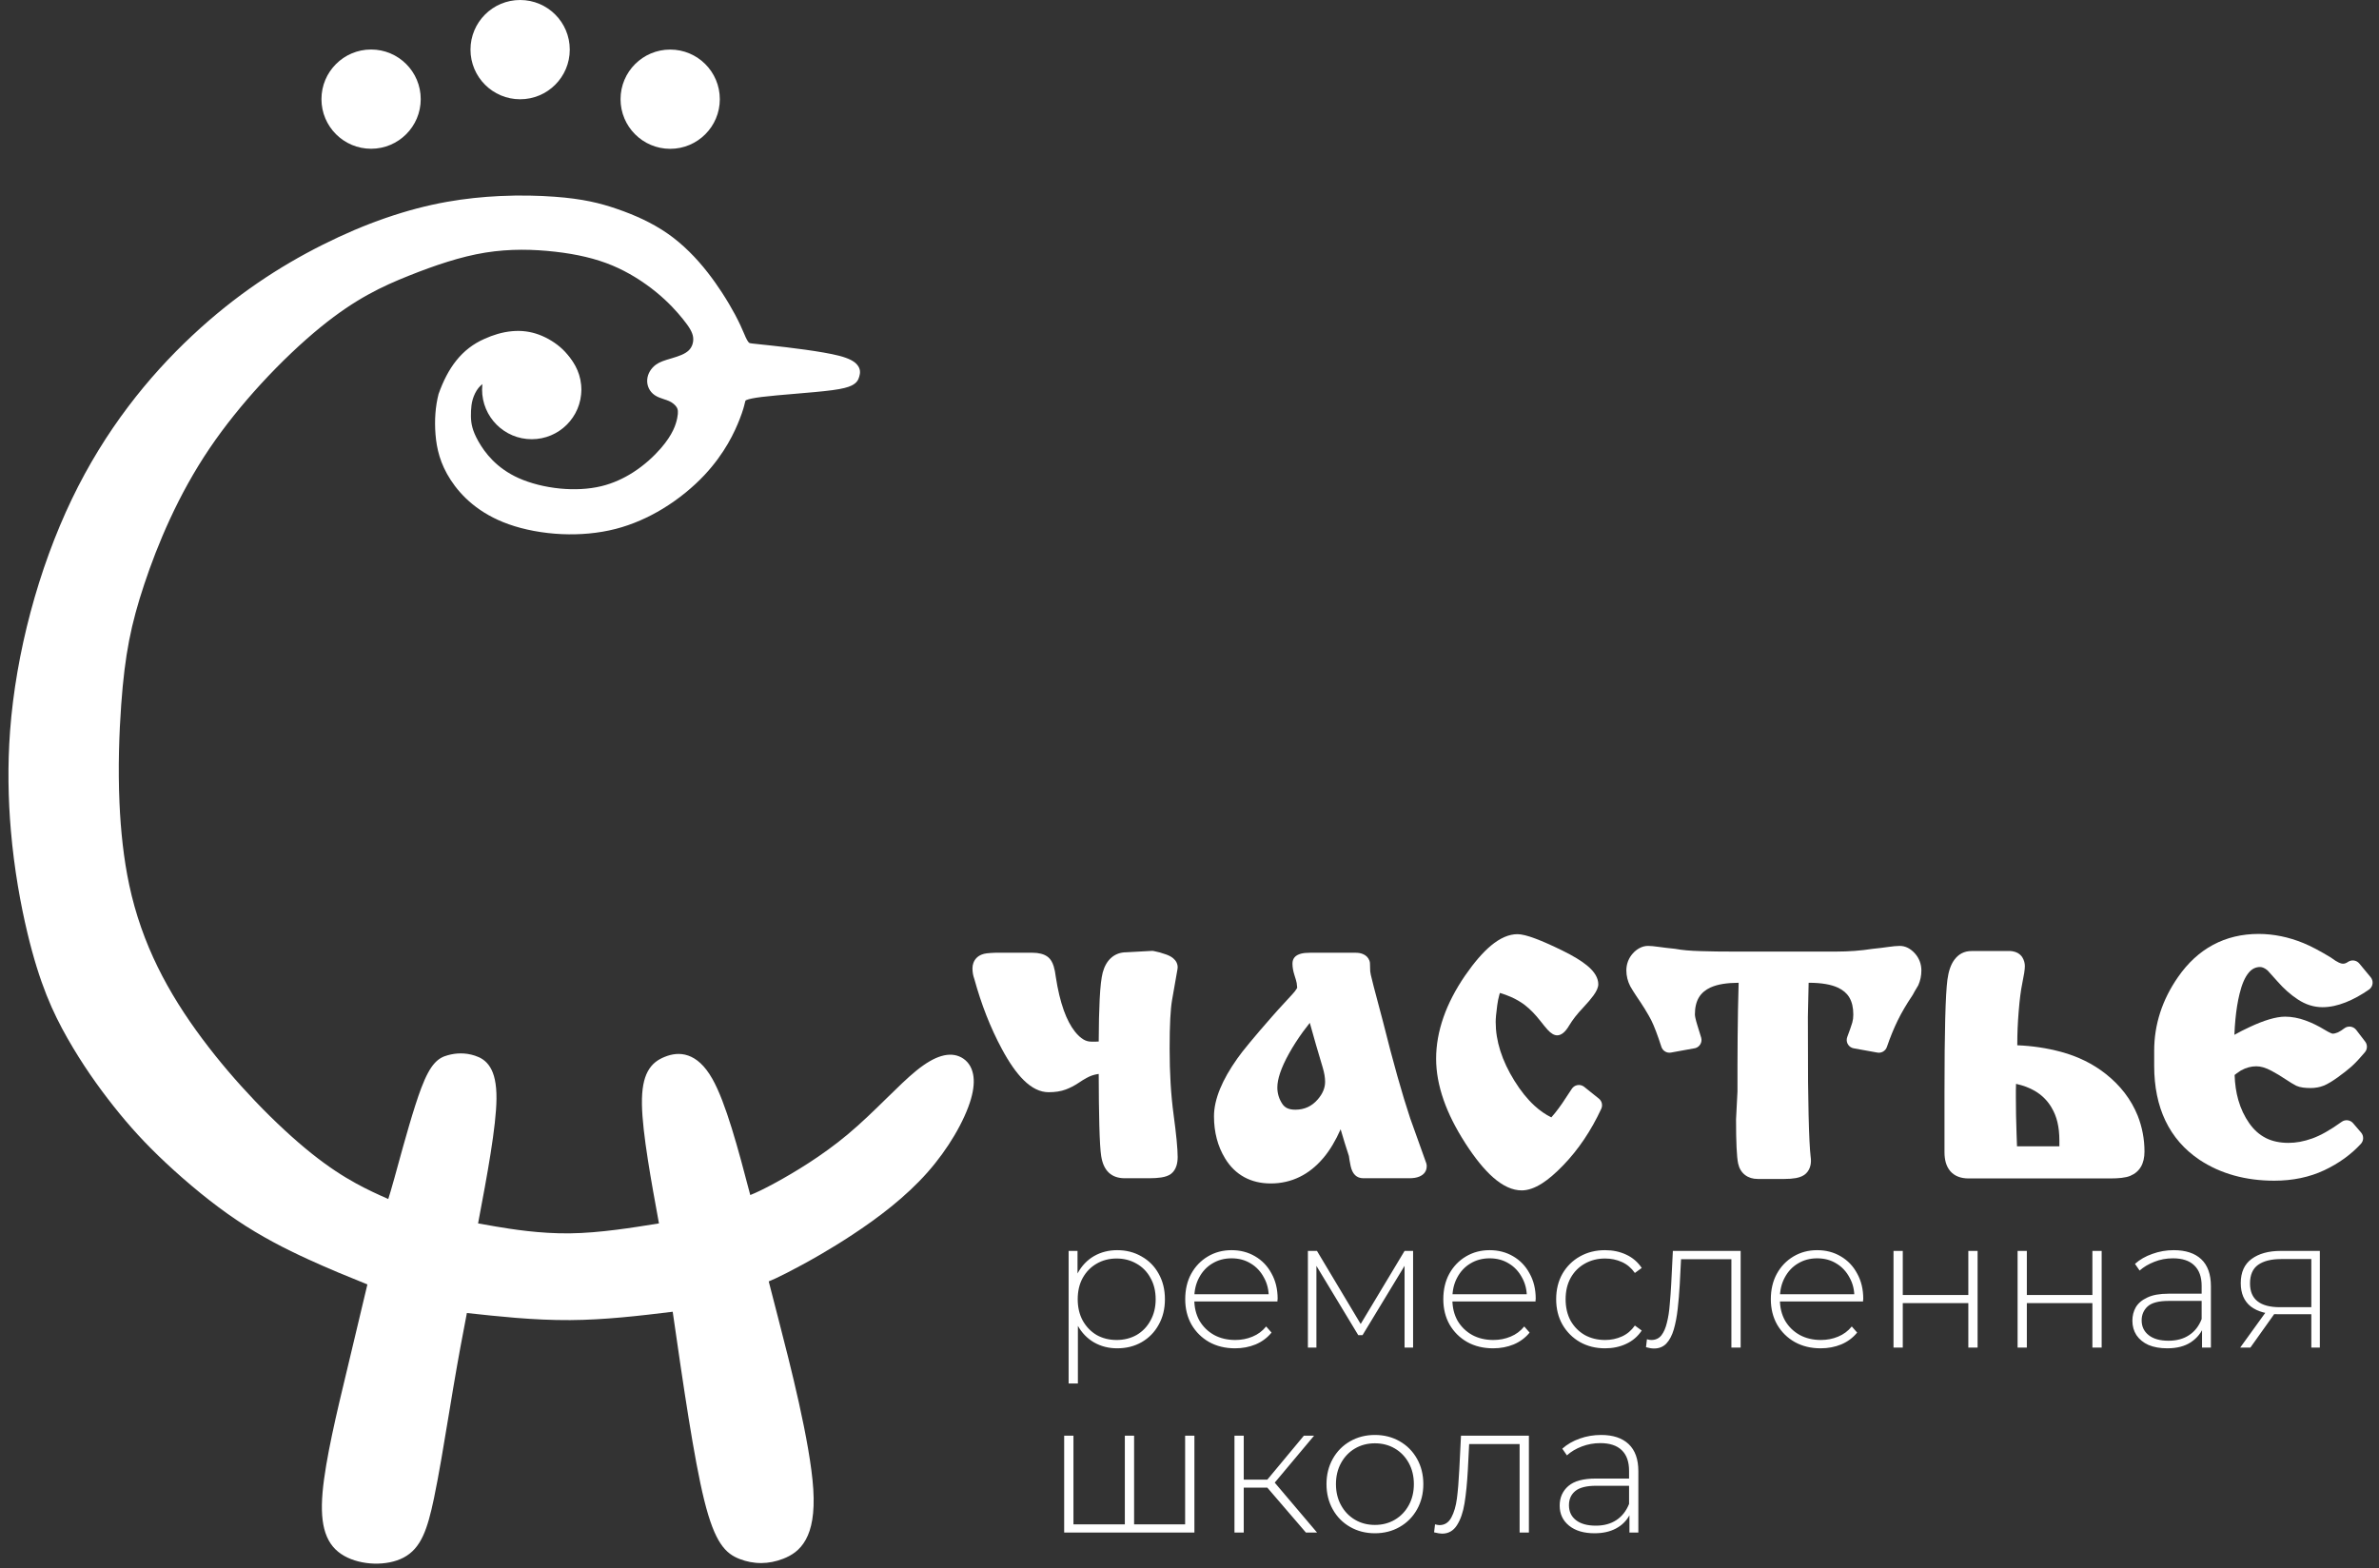 <?xml version="1.0" encoding="UTF-8"?> <svg xmlns="http://www.w3.org/2000/svg" width="270" height="178" viewBox="0 0 270 178" fill="none"><rect x="0" y="0" width="270" height="178" fill="#333333" stroke="none"/><path d="M110.198 124.746C109.853 125.94 109.201 127.395 108.304 128.906C107.492 130.277 106.467 131.711 105.28 133.057C104.045 134.458 102.635 135.757 101.166 136.948C99.705 138.131 98.178 139.213 96.699 140.185C95.432 141.018 94.213 141.761 93.112 142.402C91.625 143.267 90.31 143.968 89.36 144.454C88.289 145.002 87.683 145.277 87.245 145.452L88.39 149.9C88.994 152.242 89.888 155.704 90.668 159.221C91.456 162.772 92.134 166.399 92.303 169.048C92.478 171.813 92.101 173.579 91.46 174.749C90.774 176.004 89.813 176.573 88.886 176.934C88.039 177.264 87.21 177.416 86.416 177.422C85.55 177.429 84.727 177.263 83.966 176.97C83.189 176.67 82.467 176.245 81.772 175.196C81.139 174.241 80.531 172.742 79.92 170.268C78.765 165.594 77.556 157.293 76.347 148.896C72.489 149.37 68.626 149.819 64.707 149.844C62.618 149.858 60.552 149.752 58.499 149.586C56.691 149.44 54.841 149.242 52.988 149.039C52.512 151.51 52.025 154.063 51.428 157.61L50.943 160.532C50.401 163.823 49.806 167.431 49.251 170.08C48.876 171.868 48.512 173.251 48.018 174.319C47.483 175.479 46.797 176.275 45.81 176.798C44.868 177.296 43.661 177.519 42.46 177.486C41.254 177.451 40.032 177.154 39.075 176.614C38.068 176.045 37.349 175.223 36.935 173.995C36.55 172.854 36.438 171.365 36.61 169.394C36.933 165.685 38.273 160.121 39.316 155.788L39.377 155.535C40.217 152.042 40.961 148.907 41.697 145.795C39.541 144.927 37.367 144.042 35 142.956C33.701 142.362 32.359 141.714 31.006 140.985C29.63 140.244 28.223 139.411 26.807 138.455C25.47 137.553 24.124 136.54 22.836 135.498C21.378 134.315 19.993 133.097 18.772 131.951C17.612 130.863 16.588 129.83 15.632 128.788C14.687 127.759 13.796 126.705 12.894 125.566C11.993 124.428 11.094 123.223 10.226 121.956C9.35 120.678 8.487 119.311 7.658 117.856C6.831 116.401 6.04 114.857 5.28 112.948C4.526 111.05 3.804 108.793 3.114 105.908C2.346 102.698 1.615 98.708 1.234 94.278C0.931 90.747 0.849 86.919 1.144 82.963C1.474 78.53 2.281 73.936 3.468 69.479C4.669 64.971 6.264 60.594 8.154 56.659C10.037 52.738 12.207 49.264 14.523 46.194C16.841 43.119 19.313 40.439 21.795 38.113C24.277 35.786 26.772 33.81 29.252 32.114C31.723 30.422 34.19 29.002 36.62 27.783C39.038 26.569 41.426 25.553 43.778 24.741C46.144 23.924 48.466 23.311 50.746 22.907C52.788 22.545 54.815 22.343 56.716 22.253C59.055 22.143 61.194 22.202 62.943 22.331C64.538 22.448 65.826 22.628 66.961 22.862C68.091 23.094 69.071 23.385 70.055 23.725C71.047 24.067 72.034 24.458 72.974 24.905C73.935 25.363 74.874 25.89 75.756 26.503C76.633 27.111 77.454 27.809 78.219 28.562C78.974 29.305 79.679 30.111 80.331 30.947C80.921 31.705 81.469 32.485 81.952 33.228C82.532 34.121 83.031 34.975 83.41 35.683C83.923 36.643 84.209 37.307 84.423 37.806L84.637 38.299C84.737 38.514 84.829 38.678 84.918 38.795C84.971 38.865 85.015 38.908 85.05 38.927C85.137 38.97 85.35 38.993 86.282 39.09L87.42 39.21C88.451 39.32 89.917 39.49 91.363 39.69C92.819 39.892 94.264 40.132 95.242 40.385C96.347 40.671 96.935 41.009 97.24 41.353C97.696 41.866 97.64 42.333 97.522 42.743C97.41 43.129 97.243 43.466 96.656 43.76C96.251 43.962 95.598 44.137 94.48 44.286C93.343 44.438 91.767 44.571 90.217 44.701C88.811 44.819 87.424 44.937 86.454 45.057C85.495 45.177 84.979 45.294 84.708 45.411C84.627 45.447 84.612 45.459 84.61 45.467L84.532 45.745C84.455 46.081 84.334 46.587 83.945 47.582C83.667 48.294 83.25 49.262 82.612 50.358C81.97 51.46 81.104 52.696 79.933 53.943C78.681 55.273 77.07 56.622 75.21 57.751C73.601 58.727 71.799 59.541 69.876 60.036C67.901 60.545 65.802 60.717 63.792 60.63C61.585 60.534 59.474 60.125 57.735 59.507C56.046 58.908 54.7 58.109 53.627 57.233C52.548 56.353 51.745 55.393 51.149 54.477C50.55 53.558 50.152 52.672 49.888 51.812C49.623 50.952 49.493 50.125 49.428 49.315C49.363 48.511 49.359 47.714 49.416 46.944C49.471 46.181 49.592 45.437 49.772 44.733C50.813 41.794 52.364 39.603 55.01 38.452C55.473 38.243 55.967 38.055 56.472 37.909C57.014 37.752 57.565 37.643 58.111 37.594C58.643 37.546 59.174 37.551 59.69 37.62C60.209 37.688 60.708 37.816 61.179 37.991C61.678 38.175 62.16 38.417 62.617 38.701C63.056 38.975 63.476 39.291 63.858 39.656C64.246 40.028 64.598 40.45 64.899 40.931C65.197 41.408 65.448 41.952 65.626 42.502C65.801 43.045 65.906 43.601 65.916 44.114C65.926 44.657 65.834 45.146 65.668 45.601C65.507 46.045 65.278 46.453 65.009 46.852C64.731 47.265 64.396 47.685 64.019 48.057C63.682 48.39 63.312 48.684 62.92 48.899C62.499 49.13 62.055 49.273 61.615 49.337C61.142 49.405 60.669 49.385 60.22 49.295C59.778 49.209 59.358 49.052 58.979 48.831C58.606 48.611 58.271 48.329 57.995 47.987C57.741 47.671 57.538 47.306 57.383 46.922C57.215 46.503 57.099 46.058 57.025 45.623C56.965 45.269 56.931 44.911 56.916 44.571C56.898 44.16 56.907 43.781 56.927 43.459L56.946 43.199C56.964 42.957 57.081 42.897 57.03 42.842L57.028 42.852C57.034 42.869 57.041 42.89 57.025 42.889C56.873 42.876 56.662 42.898 56.401 42.954C56.09 43.021 55.73 43.133 55.385 43.276C55.085 43.399 55.05 43.389 54.815 43.552C54.05 44.081 53.614 45.144 53.51 46.013C53.461 46.425 53.44 46.854 53.447 47.267C53.455 47.666 53.491 48.061 53.61 48.507C53.731 48.962 53.943 49.477 54.298 50.105C54.664 50.75 55.18 51.514 55.916 52.253C56.651 52.99 57.609 53.708 58.861 54.269C60.185 54.862 61.84 55.286 63.554 55.454C65.145 55.608 66.785 55.542 68.252 55.186C69.579 54.865 70.776 54.303 71.815 53.642C73.155 52.789 74.238 51.769 75.01 50.877C75.683 50.098 76.113 49.423 76.391 48.846C76.659 48.291 76.787 47.823 76.862 47.444C76.932 47.09 76.953 46.828 76.933 46.628C76.917 46.473 76.872 46.349 76.804 46.235C76.721 46.102 76.603 45.97 76.46 45.851C76.307 45.722 76.127 45.61 75.935 45.524C75.772 45.452 75.565 45.382 75.362 45.316C74.984 45.19 74.621 45.07 74.306 44.855C74.005 44.648 73.781 44.379 73.64 44.081C73.489 43.766 73.427 43.417 73.456 43.072C73.483 42.748 73.59 42.425 73.762 42.134C73.933 41.852 74.16 41.598 74.431 41.401C74.886 41.071 75.411 40.913 76.094 40.71L76.29 40.652C76.633 40.549 77.016 40.429 77.348 40.285C77.659 40.149 77.952 39.983 78.167 39.774C78.36 39.587 78.502 39.352 78.586 39.098C78.675 38.832 78.701 38.542 78.663 38.263C78.623 37.977 78.509 37.689 78.334 37.381C78.138 37.036 77.858 36.658 77.516 36.232C77.164 35.793 76.744 35.305 76.247 34.79C75.751 34.277 75.174 33.734 74.504 33.185C73.793 32.601 72.969 32.004 72.061 31.45C71.274 30.97 70.42 30.522 69.519 30.144C68.56 29.741 67.545 29.419 66.472 29.164C65.383 28.904 64.234 28.712 63.022 28.574C61.792 28.434 60.499 28.346 59.175 28.349C57.849 28.353 56.475 28.45 55.079 28.674C53.686 28.899 52.261 29.257 50.816 29.707C49.355 30.161 47.877 30.707 46.383 31.304C44.889 31.901 43.38 32.551 41.761 33.449C40.136 34.349 38.382 35.508 36.393 37.128C34.276 38.852 31.896 41.092 29.59 43.608C27.529 45.858 25.522 48.333 23.81 50.858C22.004 53.524 20.521 56.259 19.302 58.893C18.078 61.536 17.122 64.067 16.372 66.322C15.624 68.57 15.072 70.56 14.656 72.699C14.242 74.832 13.963 77.122 13.757 79.979C13.524 83.207 13.383 87.149 13.562 91.177C13.701 94.299 14.034 97.486 14.665 100.445C15.382 103.813 16.489 106.886 17.895 109.758C19.304 112.634 21.026 115.327 22.969 117.928C24.833 120.425 26.897 122.829 28.954 124.983C31.197 127.334 33.438 129.396 35.406 130.965C37.282 132.46 38.916 133.513 40.426 134.34C41.7 135.039 42.89 135.582 44.065 136.099C44.202 135.685 44.41 134.985 44.757 133.74L45.111 132.454C45.862 129.719 46.946 125.776 47.814 123.494C48.352 122.075 48.832 121.239 49.293 120.718C49.822 120.12 50.313 119.919 50.828 119.777C51.284 119.65 51.772 119.572 52.285 119.571C52.799 119.57 53.338 119.646 53.891 119.826C54.502 120.025 55.142 120.347 55.635 121.152C56.071 121.865 56.364 122.964 56.347 124.726C56.317 127.877 55.307 133.326 54.258 138.868L56.279 139.223C57.185 139.375 58.435 139.58 59.886 139.741C61.334 139.902 62.981 140.019 64.676 139.998C66.383 139.977 68.16 139.816 69.971 139.587C71.537 139.389 73.159 139.131 74.787 138.868C74.332 136.39 73.885 133.928 73.533 131.673C73.146 129.195 72.879 126.992 72.855 125.346C72.829 123.605 73.075 122.443 73.511 121.63C73.988 120.737 74.664 120.274 75.452 119.96C76.229 119.648 77.134 119.481 78.106 119.819C79.027 120.14 79.972 120.913 80.845 122.457C82.368 125.148 83.763 130.341 85.151 135.649C85.811 135.383 86.64 135.002 88.056 134.227C89.062 133.677 90.363 132.928 91.782 132.009C93.19 131.096 94.719 130.011 96.193 128.78C97.765 127.468 99.262 126.001 100.623 124.667C101.859 123.455 102.99 122.347 103.982 121.541C105.086 120.643 106.022 120.119 106.815 119.882C107.725 119.608 108.475 119.693 109.094 120.022C109.766 120.382 110.262 121.013 110.443 121.955C110.583 122.681 110.526 123.607 110.198 124.746ZM57.028 42.84C57.015 42.827 57.021 42.837 57.028 42.852L57.028 42.84Z" fill="white"></path><path d="M130.988 107.963C131.199 108.003 131.414 108.052 131.627 108.111L131.67 108.125C131.889 108.186 132.115 108.259 132.344 108.341C132.679 108.461 132.946 108.605 133.142 108.769C133.483 109.054 133.657 109.403 133.657 109.81C133.657 109.883 133.649 109.954 133.634 110.022L133.025 113.491C132.932 114.022 132.861 114.743 132.815 115.648C132.768 116.552 132.745 117.684 132.745 119.04C132.745 120.437 132.782 121.748 132.855 122.967C132.93 124.213 133.042 125.385 133.189 126.478C133.342 127.616 133.459 128.587 133.536 129.385C133.616 130.222 133.657 130.872 133.657 131.328C133.657 131.709 133.609 132.049 133.514 132.34C133.393 132.72 133.19 133.018 132.912 133.237L132.891 133.253C132.635 133.445 132.27 133.579 131.797 133.654C131.417 133.712 130.956 133.743 130.419 133.743H127.665C126.144 133.743 125.244 132.907 124.98 131.238C124.883 130.633 124.812 129.465 124.766 127.734C124.725 126.164 124.701 124.22 124.696 121.905L124.498 121.934C124.318 121.966 124.137 122.012 123.956 122.073L123.911 122.087C123.74 122.147 123.538 122.24 123.307 122.364C123.045 122.505 122.758 122.682 122.448 122.894L122.439 122.9C121.96 123.223 121.463 123.48 120.953 123.671C120.671 123.777 120.361 123.855 120.033 123.905C119.713 123.952 119.37 123.977 119.008 123.977C118.049 123.977 117.103 123.517 116.173 122.598C115.36 121.795 114.536 120.617 113.704 119.067C113.06 117.87 112.474 116.604 111.952 115.273C111.441 113.974 110.983 112.591 110.58 111.128C110.51 110.934 110.457 110.742 110.424 110.553C110.388 110.344 110.368 110.131 110.368 109.917C110.368 109.699 110.404 109.49 110.476 109.297C110.557 109.078 110.679 108.886 110.839 108.725C110.991 108.573 111.179 108.449 111.401 108.359C111.568 108.291 111.764 108.241 111.987 108.212C112.337 108.176 112.602 108.159 112.952 108.147H117.201C117.54 108.147 117.851 108.182 118.133 108.254C118.471 108.336 118.756 108.478 118.986 108.672C119.243 108.89 119.444 109.226 119.585 109.678C119.689 110.008 119.771 110.425 119.831 110.925C120.052 112.367 120.352 113.613 120.723 114.656L120.738 114.701C121.094 115.69 121.515 116.491 121.998 117.098C122.321 117.505 122.646 117.804 122.968 117.992C123.247 118.154 123.534 118.235 123.828 118.235H124.418L124.696 118.223C124.702 116.308 124.74 114.709 124.805 113.43C124.878 112.002 124.994 110.99 125.15 110.397C125.342 109.686 125.655 109.134 126.088 108.742C126.565 108.31 127.148 108.093 127.835 108.093L130.707 107.936C130.804 107.931 130.898 107.941 130.988 107.963Z" fill="white"></path><path d="M148.672 108.147H153.877C154.177 108.147 154.443 108.195 154.675 108.292C155.031 108.436 155.278 108.681 155.415 109.026C155.461 109.143 155.483 109.263 155.483 109.381C155.487 109.756 155.495 110.045 155.509 110.245C155.516 110.332 155.54 110.47 155.578 110.655C155.995 112.434 156.511 114.187 156.959 115.962C157.533 118.26 158.077 120.319 158.588 122.134C159.103 123.962 159.588 125.562 160.044 126.929L161.866 132.02C161.905 132.129 161.923 132.238 161.923 132.348C161.926 132.915 161.642 133.319 161.079 133.556C160.784 133.68 160.403 133.743 159.941 133.743H154.736C153.964 133.743 153.479 133.271 153.283 132.33L153.161 131.688L153.092 131.224C152.751 130.21 152.457 129.21 152.152 128.184C151.58 129.478 150.935 130.554 150.217 131.411L150.166 131.468C149.374 132.401 148.489 133.108 147.511 133.587C146.496 134.085 145.398 134.334 144.218 134.334C143.093 134.334 142.094 134.096 141.222 133.623C140.346 133.147 139.621 132.441 139.048 131.508L139.024 131.464C138.612 130.788 138.301 130.052 138.095 129.262C137.884 128.46 137.779 127.609 137.779 126.714C137.779 125.751 138.01 124.708 138.471 123.585C138.906 122.522 139.559 121.378 140.424 120.155C140.707 119.741 141.195 119.12 141.881 118.293C142.504 117.537 143.347 116.555 144.406 115.348L145.101 114.567L146.656 112.877C146.877 112.64 147.04 112.433 147.144 112.258L147.223 112.117C147.211 111.913 147.197 111.786 147.165 111.582L147.073 111.207L146.905 110.666C146.76 110.211 146.686 109.782 146.686 109.381C146.686 108.794 147.011 108.421 147.662 108.249C147.918 108.181 148.255 108.147 148.672 108.147ZM148.653 116.104C148.378 116.446 148.116 116.788 147.867 117.13C147.277 117.946 146.75 118.766 146.293 119.588C145.84 120.401 145.502 121.141 145.278 121.808C145.072 122.423 144.969 122.968 144.969 123.44C144.969 124.11 145.157 124.732 145.532 125.3C145.673 125.515 145.857 125.678 146.079 125.785C146.324 125.902 146.634 125.962 147.008 125.962C148.038 125.962 148.886 125.574 149.549 124.8L149.579 124.766C149.852 124.447 150.058 124.12 150.192 123.789C150.323 123.468 150.39 123.137 150.39 122.796C150.39 122.555 150.367 122.303 150.324 122.042C150.278 121.766 150.206 121.463 150.109 121.14C149.604 119.464 149.117 117.793 148.653 116.104Z" fill="white"></path><path d="M179.83 123.396L181.462 124.704C181.813 124.986 181.914 125.466 181.733 125.858C181.16 127.095 180.511 128.249 179.794 129.317C179.072 130.39 178.28 131.374 177.421 132.266C176.543 133.178 175.737 133.867 175.005 134.331C174.176 134.858 173.407 135.122 172.702 135.122C171.658 135.122 170.578 134.631 169.465 133.654C168.468 132.78 167.416 131.487 166.31 129.776L166.272 129.711C165.194 128.035 164.383 126.415 163.839 124.854C163.273 123.232 162.989 121.671 162.989 120.177C162.989 118.63 163.268 117.059 163.825 115.467C164.372 113.903 165.189 112.327 166.272 110.744L166.3 110.705C167.323 109.226 168.295 108.102 169.216 107.336C170.255 106.472 171.257 106.038 172.219 106.038C172.686 106.038 173.365 106.205 174.252 106.538C175.07 106.844 176.081 107.292 177.283 107.879C178.54 108.493 179.5 109.077 180.156 109.625C180.982 110.313 181.395 111.014 181.395 111.725C181.395 112.072 181.211 112.499 180.844 113.003C180.582 113.365 180.195 113.82 179.686 114.367L179.678 114.375C179.337 114.734 179.034 115.082 178.773 115.415C178.517 115.744 178.29 116.073 178.096 116.394C177.659 117.145 177.2 117.521 176.727 117.521C176.39 117.521 176.03 117.311 175.65 116.894C175.459 116.686 175.188 116.357 174.841 115.913C174.253 115.161 173.663 114.554 173.076 114.098L173.041 114.07C172.577 113.719 172.052 113.415 171.469 113.158C171.078 112.987 170.665 112.837 170.228 112.708L170.162 112.93C170.062 113.29 169.982 113.679 169.927 114.095C169.865 114.554 169.819 114.943 169.79 115.262C169.764 115.549 169.75 115.797 169.75 116.001C169.75 117.083 169.925 118.176 170.275 119.28C170.631 120.404 171.168 121.542 171.884 122.691C172.599 123.84 173.361 124.784 174.163 125.517C174.767 126.07 175.401 126.508 176.065 126.833C176.346 126.521 176.629 126.17 176.912 125.783L177.316 125.215L178.391 123.589C178.685 123.145 179.283 123.024 179.728 123.318L179.83 123.396Z" fill="white"></path><path d="M212.998 119.466L210.381 118.994C209.859 118.901 209.511 118.4 209.605 117.877L209.657 117.694L209.99 116.778L210.22 116.078C210.258 115.941 210.288 115.797 210.308 115.648L210.311 115.629C210.327 115.488 210.337 115.327 210.337 115.149C210.337 114.375 210.189 113.737 209.896 113.239L209.87 113.193C209.588 112.735 209.162 112.372 208.591 112.107C208.204 111.928 207.743 111.792 207.21 111.7C206.653 111.604 206.013 111.554 205.293 111.554H205.268L205.183 115.418L205.202 122.85C205.215 124.109 205.235 125.338 205.262 126.534C205.288 127.69 205.323 128.682 205.363 129.506C205.402 130.292 205.445 130.884 205.493 131.273C205.547 131.639 205.542 131.972 205.478 132.263C205.398 132.632 205.231 132.943 204.982 133.191C204.729 133.445 204.353 133.622 203.861 133.717L203.821 133.724C203.463 133.79 203.022 133.824 202.503 133.824H199.498C198.924 133.824 198.44 133.672 198.051 133.372C197.649 133.062 197.387 132.626 197.266 132.068C197.109 131.338 197.029 129.668 197.029 127.062L197.191 123.896C197.189 119.74 197.197 115.704 197.324 111.554C196.649 111.558 196.051 111.602 195.534 111.686C195.02 111.77 194.574 111.896 194.198 112.061L194.134 112.086C193.547 112.359 193.108 112.733 192.821 113.206C192.514 113.713 192.36 114.361 192.36 115.149C192.36 115.245 192.38 115.384 192.417 115.559C192.465 115.782 192.536 116.042 192.627 116.338L193.073 117.787C193.217 118.298 192.918 118.831 192.406 118.975L189.642 119.477C189.162 119.563 188.7 119.277 188.556 118.825C188.343 118.168 188.14 117.581 187.945 117.068C187.749 116.556 187.572 116.138 187.413 115.821C187.258 115.51 187.028 115.106 186.726 114.614L186.686 114.542C186.411 114.099 186.075 113.588 185.68 113.009C185.433 112.635 185.24 112.331 185.021 111.945C184.875 111.668 184.766 111.374 184.691 111.069C184.617 110.764 184.58 110.459 184.58 110.159C184.58 109.796 184.642 109.449 184.765 109.122L184.788 109.066C184.912 108.756 185.087 108.476 185.312 108.226C185.545 107.966 185.801 107.763 186.077 107.618C186.387 107.452 186.712 107.369 187.048 107.369C187.334 107.369 187.756 107.409 188.31 107.488C188.807 107.559 189.402 107.63 190.093 107.698L190.176 107.71C190.528 107.776 190.937 107.831 191.401 107.873L191.423 107.875C191.895 107.916 192.432 107.945 193.03 107.963L194.854 108.003L196.599 108.013H208.405C209.838 108.013 211.203 107.91 212.497 107.706L212.55 107.7C213.233 107.63 213.819 107.56 214.303 107.488C214.537 107.453 214.771 107.424 215.002 107.403C215.245 107.381 215.444 107.369 215.596 107.369C216.238 107.369 216.818 107.655 217.332 108.226C217.57 108.49 217.753 108.79 217.878 109.123C218.002 109.449 218.064 109.796 218.064 110.159C218.064 110.45 218.034 110.74 217.974 111.026C217.915 111.312 217.825 111.585 217.709 111.843L217.302 112.529L217.103 112.893L217.002 113.055C216.692 113.514 216.401 113.975 216.132 114.435C215.853 114.907 215.604 115.368 215.386 115.813C215.169 116.256 214.953 116.738 214.742 117.252C214.542 117.741 214.343 118.271 214.148 118.84C213.985 119.32 213.481 119.587 212.998 119.466Z" fill="white"></path><path d="M236.623 133.764H223.422C222.525 133.764 221.838 133.494 221.36 132.956L221.296 132.876C221.088 132.615 220.933 132.307 220.831 131.95C220.735 131.609 220.686 131.223 220.686 130.795V123.989C220.686 117.118 220.797 112.853 221.019 111.196C221.148 110.232 221.409 109.482 221.801 108.951C222.289 108.286 222.937 107.953 223.744 107.953H228.198C228.276 107.953 228.351 107.963 228.424 107.98C228.624 108.016 228.804 108.075 228.959 108.156L229.037 108.201C229.24 108.322 229.405 108.482 229.526 108.677C229.618 108.825 229.689 108.985 229.736 109.154L229.752 109.22C229.789 109.37 229.808 109.521 229.808 109.67C229.808 109.856 229.781 110.124 229.729 110.466C229.687 110.746 229.614 111.127 229.516 111.606C229.43 112.029 229.352 112.503 229.286 113.023C229.222 113.519 229.162 114.117 229.106 114.816C229.05 115.513 229.009 116.148 228.986 116.717C228.962 117.285 228.949 117.87 228.949 118.47V118.65C230.652 118.717 232.301 118.965 233.893 119.39L233.934 119.402C234.877 119.656 235.77 119.991 236.609 120.404C237.464 120.823 238.258 121.323 238.99 121.901C239.824 122.561 240.544 123.285 241.145 124.07C241.752 124.862 242.242 125.721 242.615 126.644L242.618 126.652C242.871 127.294 243.063 127.957 243.19 128.635C243.319 129.32 243.384 130.01 243.384 130.705C243.384 132.094 242.846 133.017 241.773 133.469L241.757 133.476C241.495 133.582 241.165 133.658 240.77 133.702C240.416 133.742 239.998 133.764 239.521 133.764H236.623ZM228.916 130.115H233.725V129.444C233.725 128.673 233.649 127.978 233.5 127.36C233.355 126.762 233.136 126.221 232.845 125.738L232.809 125.672C232.343 124.897 231.713 124.279 230.921 123.819C230.317 123.469 229.611 123.205 228.805 123.029C228.783 123.565 228.786 124.085 228.788 124.623C228.788 125.891 228.814 127.242 228.865 128.658L228.916 130.115Z" fill="white"></path><path d="M267.765 109.367L269.054 110.923C269.394 111.333 269.336 111.941 268.926 112.28L268.862 112.328C268.426 112.633 267.986 112.906 267.548 113.147C267.113 113.386 266.67 113.596 266.228 113.773L266.175 113.792C265.736 113.964 265.306 114.096 264.892 114.184C264.441 114.279 264.006 114.327 263.589 114.327C263.096 114.327 262.611 114.251 262.138 114.101C261.68 113.956 261.225 113.735 260.779 113.441C260.376 113.175 259.981 112.873 259.603 112.539C259.229 112.208 258.866 111.843 258.518 111.447C258.133 111.015 257.754 110.583 257.361 110.159C257.05 109.898 256.764 109.766 256.505 109.766C256.012 109.766 255.589 109.971 255.239 110.38C254.792 110.899 254.434 111.719 254.168 112.833C253.964 113.67 253.809 114.619 253.707 115.679C253.653 116.235 253.614 116.83 253.588 117.463C254.119 117.162 254.706 116.861 255.348 116.567C256.153 116.19 256.882 115.905 257.531 115.711C258.222 115.505 258.829 115.401 259.349 115.401C259.722 115.401 260.109 115.439 260.506 115.514C260.894 115.586 261.281 115.695 261.667 115.837C262.045 115.976 262.413 116.133 262.765 116.305L262.815 116.331C263.155 116.498 263.49 116.684 263.822 116.886C264.104 117.058 264.341 117.185 264.529 117.265L264.715 117.332C264.904 117.332 265.097 117.288 265.293 117.201L265.354 117.177C265.575 117.072 265.809 116.923 266.055 116.732C266.476 116.405 267.083 116.481 267.41 116.902L268.429 118.229C268.721 118.608 268.687 119.136 268.37 119.474C268.082 119.816 267.826 120.107 267.603 120.344C267.35 120.615 267.109 120.852 266.89 121.051L266.882 121.058C266.673 121.243 266.434 121.442 266.169 121.649C265.947 121.827 265.675 122.029 265.361 122.254C265.06 122.474 264.776 122.663 264.521 122.82L264.464 122.852C264.192 123.015 263.961 123.135 263.774 123.214L263.679 123.248C263.472 123.329 263.254 123.39 263.031 123.431C262.773 123.479 262.51 123.504 262.247 123.504C261.934 123.504 261.647 123.486 261.388 123.452C261.085 123.412 260.832 123.344 260.632 123.252L260.575 123.223C260.445 123.159 260.28 123.066 260.079 122.945C259.896 122.838 259.654 122.682 259.35 122.48C258.837 122.137 258.327 121.83 257.824 121.562L257.816 121.558C257.483 121.377 257.165 121.242 256.868 121.155C256.596 121.075 256.331 121.035 256.076 121.035C255.782 121.035 255.492 121.073 255.212 121.148C254.922 121.225 254.63 121.345 254.34 121.505L254.328 121.511C254.188 121.598 254.034 121.702 253.871 121.822L253.614 122.021C253.645 123.047 253.784 123.995 254.032 124.862C254.311 125.84 254.728 126.724 255.282 127.51C255.806 128.255 256.433 128.812 257.16 129.177L257.203 129.201C257.923 129.552 258.765 129.728 259.725 129.728C260.159 129.728 260.595 129.687 261.027 129.608C261.472 129.525 261.934 129.399 262.409 129.231C262.875 129.067 263.387 128.827 263.942 128.516C264.515 128.194 265.124 127.8 265.764 127.338C266.172 127.044 266.735 127.117 267.057 127.493L267.969 128.556C268.289 128.931 268.272 129.482 267.946 129.835C267.388 130.443 266.755 131.003 266.052 131.509C265.358 132.008 264.601 132.452 263.785 132.836C262.949 133.228 262.053 133.527 261.097 133.725C260.15 133.922 259.155 134.021 258.115 134.021C256.499 134.021 254.98 133.825 253.566 133.433C252.142 133.039 250.833 132.447 249.641 131.659L249.597 131.628C247.898 130.48 246.62 129.009 245.763 127.219C244.912 125.437 244.485 123.358 244.485 120.982V119.265C244.485 117.779 244.712 116.335 245.165 114.937C245.615 113.547 246.287 112.207 247.181 110.919C248.306 109.294 249.636 108.07 251.17 107.248C252.71 106.423 254.436 106.01 256.345 106.01C257.186 106.01 258.038 106.098 258.898 106.274C259.74 106.446 260.583 106.706 261.429 107.051C262.264 107.393 263.294 107.935 264.516 108.676L264.601 108.734C264.923 108.976 265.206 109.155 265.451 109.267C265.631 109.349 265.781 109.391 265.896 109.391C265.993 109.391 266.085 109.377 266.167 109.349C266.269 109.316 266.372 109.263 266.471 109.192C266.885 108.904 267.448 108.985 267.765 109.367Z" fill="white"></path><path d="M135.557 162.967V173.957H120.776V162.967H121.829V173.03H127.661V162.967H128.713V173.03H134.504V162.967H135.557ZM143.831 168.861H141.157V173.957H140.104V162.967H141.157V167.957H143.831L147.979 162.967H149.137L144.673 168.293L149.474 173.957H148.21L143.831 168.861ZM156.042 174.041C155.005 174.041 154.067 173.803 153.232 173.325C152.396 172.848 151.74 172.185 151.263 171.335C150.786 170.486 150.548 169.528 150.548 168.461C150.548 167.395 150.786 166.437 151.263 165.588C151.74 164.738 152.396 164.076 153.232 163.598C154.067 163.121 155.005 162.882 156.042 162.882C157.081 162.882 158.019 163.121 158.853 163.598C159.689 164.076 160.345 164.738 160.823 165.588C161.299 166.437 161.538 167.395 161.538 168.461C161.538 169.528 161.299 170.486 160.823 171.335C160.345 172.185 159.689 172.848 158.853 173.325C158.019 173.803 157.081 174.041 156.042 174.041ZM156.042 173.094C156.885 173.094 157.64 172.897 158.306 172.504C158.973 172.111 159.5 171.564 159.885 170.861C160.271 170.16 160.464 169.36 160.464 168.461C160.464 167.563 160.271 166.763 159.885 166.061C159.5 165.36 158.973 164.812 158.306 164.419C157.64 164.027 156.885 163.83 156.042 163.83C155.2 163.83 154.446 164.027 153.78 164.419C153.113 164.812 152.586 165.36 152.201 166.061C151.814 166.763 151.621 167.563 151.621 168.461C151.621 169.36 151.814 170.16 152.201 170.861C152.586 171.564 153.113 172.111 153.78 172.504C154.446 172.897 155.2 173.094 156.042 173.094ZM173.519 162.967V173.957H172.466V163.914H166.739L166.591 166.84C166.507 168.356 166.381 169.627 166.212 170.651C166.044 171.676 165.756 172.504 165.349 173.136C164.942 173.768 164.381 174.084 163.665 174.084C163.454 174.084 163.152 174.034 162.76 173.936L162.865 173.03C163.09 173.087 163.258 173.115 163.371 173.115C163.96 173.115 164.408 172.827 164.717 172.251C165.026 171.676 165.236 170.96 165.349 170.104C165.462 169.248 165.553 168.132 165.623 166.757L165.812 162.967H173.519ZM181.709 162.882C183.07 162.882 184.116 163.229 184.846 163.925C185.576 164.619 185.941 165.64 185.941 166.988V173.957H184.93V171.999C184.579 172.645 184.067 173.146 183.393 173.504C182.719 173.862 181.912 174.041 180.972 174.041C179.751 174.041 178.786 173.754 178.077 173.178C177.368 172.603 177.013 171.845 177.013 170.905C177.013 169.991 177.34 169.251 177.993 168.683C178.645 168.114 179.688 167.83 181.119 167.83H184.888V166.946C184.888 165.921 184.611 165.142 184.056 164.609C183.502 164.076 182.691 163.809 181.624 163.809C180.894 163.809 180.196 163.935 179.529 164.188C178.863 164.44 178.298 164.777 177.834 165.198L177.309 164.44C177.855 163.949 178.515 163.566 179.288 163.293C180.06 163.019 180.867 162.882 181.709 162.882ZM181.119 173.178C182.032 173.178 182.807 172.967 183.446 172.546C184.085 172.125 184.565 171.515 184.888 170.715V168.651H181.14C180.06 168.651 179.277 168.848 178.793 169.24C178.308 169.634 178.066 170.174 178.066 170.861C178.066 171.578 178.333 172.143 178.866 172.557C179.4 172.971 180.151 173.178 181.119 173.178Z" fill="white"></path><path d="M42.117 16.885C45.228 16.885 47.75 14.363 47.75 11.252C47.75 8.141 45.228 5.619 42.117 5.619C39.006 5.619 36.483 8.141 36.483 11.252C36.483 14.363 39.006 16.885 42.117 16.885Z" fill="white"></path><path d="M59.031 11.267C62.143 11.267 64.665 8.745 64.665 5.633C64.665 2.522 62.143 0 59.031 0C55.92 0 53.398 2.522 53.398 5.633C53.398 8.745 55.92 11.267 59.031 11.267Z" fill="white"></path><path d="M60.347 49.855C63.458 49.855 65.98 47.333 65.98 44.222C65.98 41.11 63.458 38.588 60.347 38.588C57.235 38.588 54.713 41.11 54.713 44.222C54.713 47.333 57.235 49.855 60.347 49.855Z" fill="white"></path><path d="M76.062 16.893C79.173 16.893 81.695 14.37 81.695 11.259C81.695 8.148 79.173 5.626 76.062 5.626C72.95 5.626 70.428 8.148 70.428 11.259C70.428 14.37 72.95 16.893 76.062 16.893Z" fill="white"></path><path d="M126.789 153.047C125.822 153.047 124.946 152.823 124.161 152.375C123.391 151.926 122.774 151.289 122.312 150.462C121.863 149.621 121.639 148.626 121.639 147.477C121.639 146.328 121.863 145.341 122.312 144.514C122.774 143.673 123.391 143.028 124.161 142.58C124.946 142.132 125.822 141.907 126.789 141.907C127.825 141.907 128.75 142.146 129.563 142.622C130.39 143.085 131.034 143.736 131.497 144.577C131.973 145.418 132.211 146.384 132.211 147.477C132.211 148.57 131.973 149.537 131.497 150.378C131.034 151.219 130.39 151.877 129.563 152.354C128.75 152.816 127.825 153.047 126.789 153.047ZM121.282 157.041V141.992H122.291V145.586L122.122 147.498L122.333 149.411V157.041H121.282ZM126.725 152.102C127.566 152.102 128.323 151.912 128.996 151.534C129.668 151.142 130.194 150.595 130.572 149.895C130.964 149.194 131.16 148.388 131.16 147.477C131.16 146.553 130.964 145.747 130.572 145.06C130.194 144.36 129.668 143.82 128.996 143.442C128.323 143.05 127.566 142.853 126.725 142.853C125.885 142.853 125.128 143.05 124.455 143.442C123.797 143.82 123.271 144.36 122.879 145.06C122.501 145.747 122.312 146.553 122.312 147.477C122.312 148.388 122.501 149.194 122.879 149.895C123.271 150.595 123.797 151.142 124.455 151.534C125.128 151.912 125.885 152.102 126.725 152.102ZM140.169 153.047C139.062 153.047 138.081 152.809 137.226 152.333C136.386 151.856 135.72 151.198 135.23 150.357C134.753 149.516 134.515 148.556 134.515 147.477C134.515 146.384 134.739 145.425 135.187 144.598C135.65 143.757 136.28 143.099 137.079 142.622C137.878 142.146 138.775 141.907 139.77 141.907C140.764 141.907 141.654 142.139 142.439 142.601C143.238 143.064 143.861 143.715 144.31 144.556C144.772 145.383 145.003 146.342 145.003 147.435C145.003 147.477 144.996 147.526 144.982 147.583C144.982 147.625 144.982 147.674 144.982 147.73H135.293V146.91H144.415L143.994 147.309C144.008 146.455 143.826 145.691 143.448 145.018C143.084 144.332 142.586 143.799 141.956 143.421C141.325 143.028 140.596 142.832 139.77 142.832C138.957 142.832 138.228 143.028 137.584 143.421C136.953 143.799 136.456 144.332 136.091 145.018C135.727 145.691 135.545 146.462 135.545 147.33V147.519C135.545 148.416 135.741 149.215 136.133 149.916C136.54 150.602 137.093 151.142 137.794 151.534C138.494 151.912 139.293 152.102 140.19 152.102C140.891 152.102 141.542 151.975 142.145 151.723C142.761 151.471 143.28 151.086 143.7 150.567L144.31 151.261C143.833 151.849 143.231 152.298 142.502 152.606C141.787 152.9 141.01 153.047 140.169 153.047ZM148.437 152.963V141.992H149.467L154.659 150.672H154.196L159.409 141.992H160.376V152.963H159.409V143.253L159.619 143.337L154.638 151.555H154.154L149.152 143.274L149.404 143.232V152.963H148.437ZM169.46 153.047C168.353 153.047 167.372 152.809 166.517 152.333C165.676 151.856 165.011 151.198 164.52 150.357C164.044 149.516 163.806 148.556 163.806 147.477C163.806 146.384 164.03 145.425 164.478 144.598C164.941 143.757 165.571 143.099 166.37 142.622C167.169 142.146 168.065 141.907 169.06 141.907C170.055 141.907 170.945 142.139 171.73 142.601C172.528 143.064 173.152 143.715 173.6 144.556C174.063 145.383 174.294 146.342 174.294 147.435C174.294 147.477 174.287 147.526 174.273 147.583C174.273 147.625 174.273 147.674 174.273 147.73H164.583V146.91H173.705L173.285 147.309C173.299 146.455 173.117 145.691 172.739 145.018C172.374 144.332 171.877 143.799 171.246 143.421C170.616 143.028 169.887 142.832 169.06 142.832C168.248 142.832 167.519 143.028 166.874 143.421C166.244 143.799 165.746 144.332 165.382 145.018C165.018 145.691 164.836 146.462 164.836 147.33V147.519C164.836 148.416 165.032 149.215 165.424 149.916C165.83 150.602 166.384 151.142 167.085 151.534C167.785 151.912 168.584 152.102 169.481 152.102C170.181 152.102 170.833 151.975 171.435 151.723C172.052 151.471 172.57 151.086 172.991 150.567L173.6 151.261C173.124 151.849 172.521 152.298 171.793 152.606C171.078 152.9 170.3 153.047 169.46 153.047ZM182.163 153.047C181.098 153.047 180.145 152.809 179.304 152.333C178.478 151.856 177.819 151.198 177.329 150.357C176.852 149.516 176.614 148.556 176.614 147.477C176.614 146.384 176.852 145.418 177.329 144.577C177.819 143.736 178.478 143.085 179.304 142.622C180.145 142.146 181.098 141.907 182.163 141.907C183.046 141.907 183.844 142.076 184.559 142.412C185.288 142.748 185.876 143.253 186.325 143.925L185.547 144.493C185.154 143.932 184.664 143.519 184.076 143.253C183.487 142.986 182.849 142.853 182.163 142.853C181.308 142.853 180.537 143.05 179.851 143.442C179.178 143.82 178.646 144.36 178.253 145.06C177.875 145.747 177.686 146.553 177.686 147.477C177.686 148.402 177.875 149.215 178.253 149.916C178.646 150.602 179.178 151.142 179.851 151.534C180.537 151.912 181.308 152.102 182.163 152.102C182.849 152.102 183.487 151.968 184.076 151.702C184.664 151.436 185.154 151.023 185.547 150.462L186.325 151.03C185.876 151.702 185.288 152.207 184.559 152.543C183.844 152.879 183.046 153.047 182.163 153.047ZM186.811 152.921L186.916 152.017C187 152.032 187.084 152.053 187.169 152.081C187.267 152.095 187.351 152.102 187.421 152.102C187.897 152.102 188.276 151.926 188.556 151.576C188.836 151.212 189.046 150.728 189.186 150.126C189.34 149.523 189.446 148.844 189.502 148.087C189.572 147.33 189.628 146.56 189.67 145.775L189.859 141.992H197.552V152.963H196.501V142.601L196.795 142.937H190.532L190.805 142.58L190.637 145.859C190.581 146.812 190.504 147.723 190.405 148.591C190.307 149.46 190.16 150.231 189.964 150.903C189.768 151.576 189.488 152.109 189.123 152.501C188.759 152.879 188.29 153.068 187.715 153.068C187.575 153.068 187.428 153.054 187.274 153.026C187.134 152.998 186.979 152.963 186.811 152.921ZM206.632 153.047C205.525 153.047 204.545 152.809 203.69 152.333C202.849 151.856 202.183 151.198 201.693 150.357C201.217 149.516 200.978 148.556 200.978 147.477C200.978 146.384 201.203 145.425 201.651 144.598C202.113 143.757 202.744 143.099 203.543 142.622C204.341 142.146 205.238 141.907 206.233 141.907C207.228 141.907 208.118 142.139 208.902 142.601C209.701 143.064 210.325 143.715 210.773 144.556C211.235 145.383 211.467 146.342 211.467 147.435C211.467 147.477 211.46 147.526 211.446 147.583C211.446 147.625 211.446 147.674 211.446 147.73H201.756V146.91H210.878L210.458 147.309C210.472 146.455 210.29 145.691 209.911 145.018C209.547 144.332 209.05 143.799 208.419 143.421C207.788 143.028 207.06 142.832 206.233 142.832C205.42 142.832 204.692 143.028 204.047 143.421C203.417 143.799 202.919 144.332 202.555 145.018C202.19 145.691 202.008 146.462 202.008 147.33V147.519C202.008 148.416 202.204 149.215 202.597 149.916C203.003 150.602 203.557 151.142 204.257 151.534C204.958 151.912 205.757 152.102 206.653 152.102C207.354 152.102 208.006 151.975 208.608 151.723C209.225 151.471 209.743 151.086 210.164 150.567L210.773 151.261C210.297 151.849 209.694 152.298 208.965 152.606C208.251 152.9 207.473 153.047 206.632 153.047ZM214.901 152.963V141.992H215.952V146.994H223.392V141.992H224.443V152.963H223.392V147.919H215.952V152.963H214.901ZM228.982 152.963V141.992H230.032V146.994H237.473V141.992H238.524V152.963H237.473V147.919H230.032V152.963H228.982ZM249.915 152.963V150.462L249.872 150.084V145.964C249.872 144.941 249.592 144.163 249.032 143.631C248.485 143.099 247.68 142.832 246.615 142.832C245.858 142.832 245.15 142.965 244.492 143.232C243.847 143.484 243.294 143.813 242.831 144.22L242.306 143.463C242.852 142.972 243.511 142.594 244.281 142.328C245.052 142.048 245.858 141.907 246.699 141.907C248.058 141.907 249.102 142.251 249.83 142.937C250.559 143.624 250.923 144.647 250.923 146.006V152.963H249.915ZM245.963 153.047C245.15 153.047 244.443 152.921 243.84 152.669C243.252 152.403 242.796 152.032 242.474 151.555C242.166 151.079 242.011 150.532 242.011 149.916C242.011 149.355 242.138 148.851 242.39 148.402C242.656 147.94 243.09 147.569 243.693 147.288C244.295 146.994 245.101 146.847 246.11 146.847H250.146V147.667H246.131C244.996 147.667 244.197 147.877 243.735 148.297C243.287 148.718 243.062 149.243 243.062 149.874C243.062 150.574 243.329 151.135 243.861 151.555C244.394 151.975 245.143 152.186 246.11 152.186C247.035 152.186 247.813 151.975 248.443 151.555C249.088 151.135 249.564 150.525 249.872 149.726L250.167 150.441C249.872 151.24 249.368 151.877 248.653 152.354C247.953 152.816 247.056 153.047 245.963 153.047ZM262.319 152.963V148.928L262.55 149.18H258.661C257.288 149.18 256.216 148.886 255.446 148.297C254.689 147.695 254.311 146.812 254.311 145.649C254.311 144.416 254.724 143.498 255.551 142.895C256.377 142.293 257.47 141.992 258.83 141.992H263.286V152.963H262.319ZM254.247 152.963L257.295 148.739H258.409L255.404 152.963H254.247ZM262.319 148.633V142.601L262.55 142.916H258.893C257.772 142.916 256.903 143.134 256.286 143.568C255.67 144.002 255.361 144.71 255.361 145.691C255.361 147.484 256.496 148.381 258.766 148.381H262.55L262.319 148.633Z" fill="white"></path></svg> 